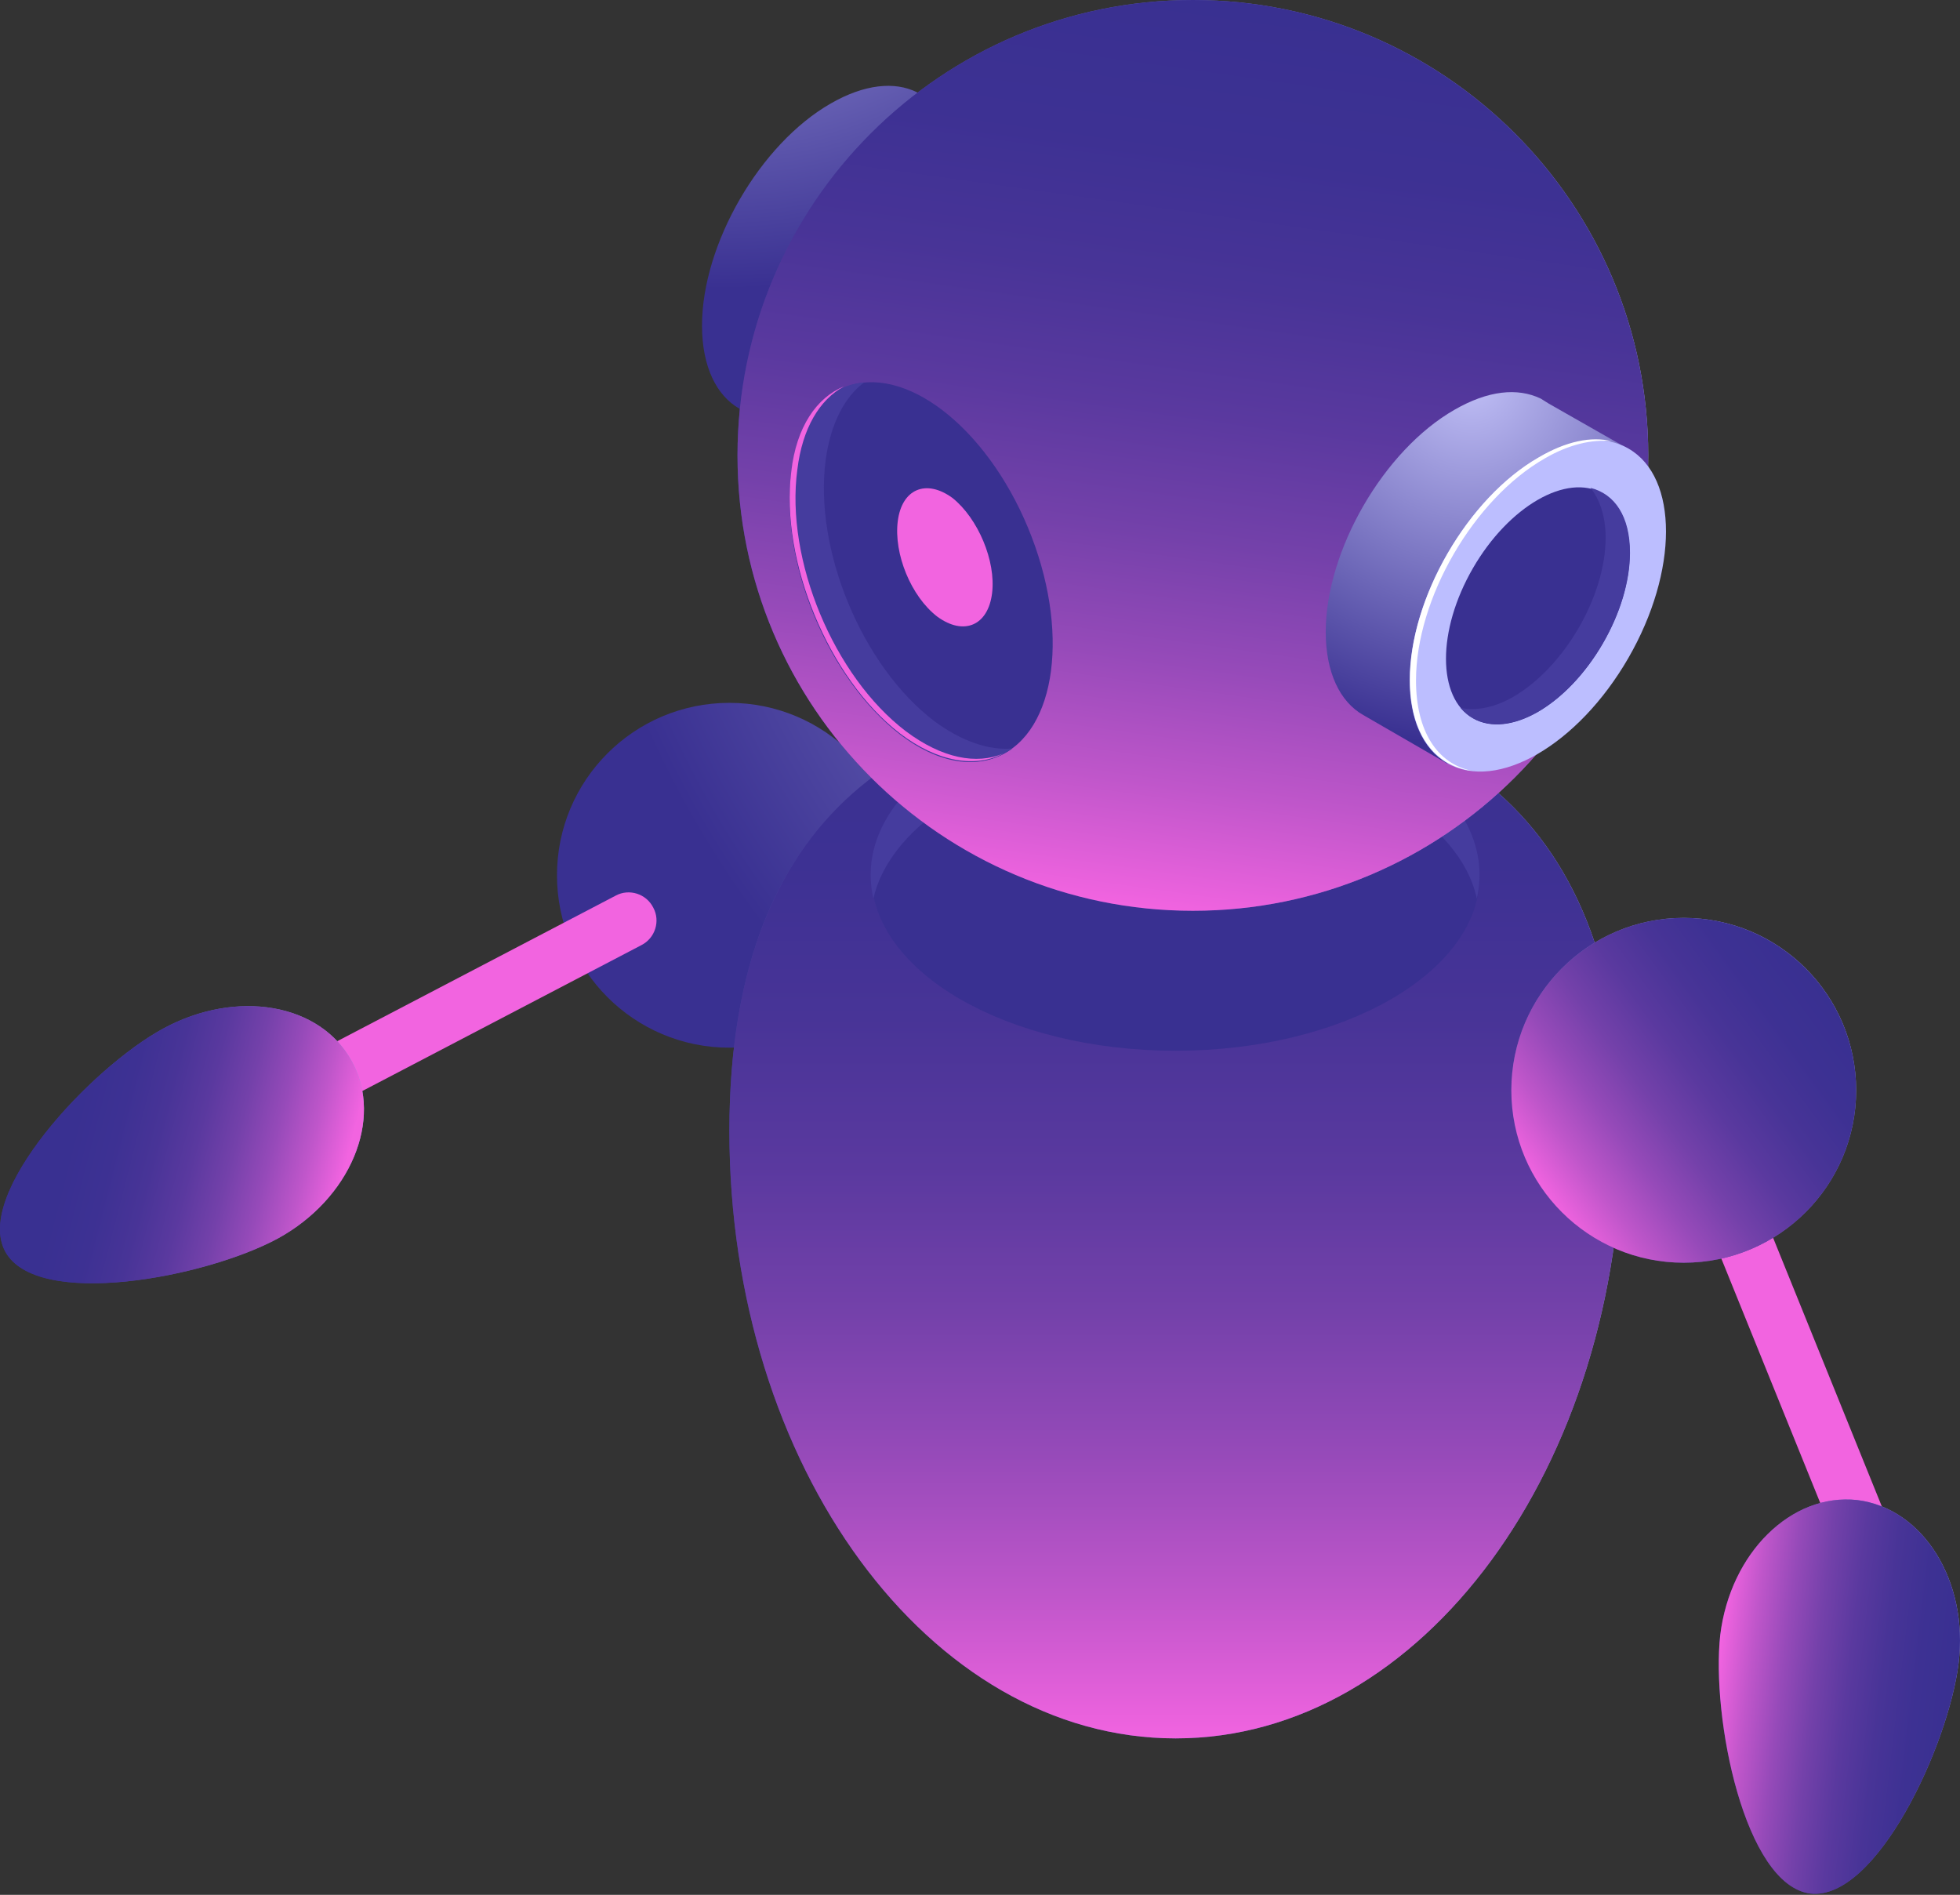 <svg width="571" height="552" viewBox="0 0 571 552" fill="none" xmlns="http://www.w3.org/2000/svg">
<rect x="0" y="0" width="571" height="552" fill="#333333" stroke="none"/>
<path d="M497.936 314.594L482.872 320.691L534.753 448.872L549.817 442.775L497.936 314.594Z" fill="#F264E0"/>
<path d="M212.491 305.21C240.231 305.21 262.719 282.722 262.719 254.982C262.719 227.241 240.231 204.753 212.491 204.753C184.751 204.753 162.263 227.241 162.263 254.982C162.263 282.722 184.751 305.21 212.491 305.21Z" fill="url(#paint0_radial_2_17)"/>
<path d="M472.496 329.438C472.496 427.235 414.29 506.418 342.494 506.418C270.697 506.418 212.491 427.235 212.491 329.438C212.491 231.641 270.697 202.39 342.494 202.39C414.29 202.39 472.496 231.641 472.496 329.438Z" fill="url(#paint1_radial_2_17)"/>
<path d="M472.496 329.438C472.496 427.235 414.29 506.418 342.494 506.418C270.697 506.418 212.491 427.235 212.491 329.438C212.491 231.641 270.697 202.39 342.494 202.39C414.29 202.39 472.496 231.641 472.496 329.438Z" fill="url(#paint2_linear_2_17)"/>
<path d="M342.493 306.096C391.447 306.096 431.131 283.212 431.131 254.982C431.131 226.752 391.447 203.867 342.493 203.867C293.54 203.867 253.856 226.752 253.856 254.982C253.856 283.212 293.54 306.096 342.493 306.096Z" fill="#393091"/>
<path d="M279.561 232.231C314.129 212.14 370.562 212.14 405.131 232.231C419.313 240.504 427.881 250.845 430.245 261.777C433.791 246.413 425.518 230.458 405.131 218.64C370.562 198.548 314.129 198.548 279.561 218.64C259.174 230.458 250.901 246.413 254.446 261.777C256.81 251.14 265.378 240.504 279.561 232.231Z" fill="#453C9E"/>
<path d="M239.969 133.252L255.924 105.479C265.378 95.729 273.06 82.729 276.606 69.729L292.856 41.66L269.515 28.364C268.628 27.773 268.038 27.478 267.151 26.887C260.651 23.637 251.787 24.523 242.037 30.137C221.355 41.955 204.514 71.206 204.514 94.843C204.514 106.661 208.65 115.229 215.446 119.07L239.969 133.252Z" fill="url(#paint3_radial_2_17)"/>
<path d="M292.543 102.403C307.147 77.108 307.187 49.79 292.632 41.386C278.077 32.983 254.439 46.675 239.834 71.97C225.23 97.265 225.19 124.583 239.745 132.987C254.3 141.391 277.939 127.698 292.543 102.403Z" fill="#BCBEFF"/>
<path d="M347.516 265.323C420.783 265.323 480.178 205.928 480.178 132.661C480.178 59.395 420.783 0 347.516 0C274.249 0 214.855 59.395 214.855 132.661C214.855 205.928 274.249 265.323 347.516 265.323Z" fill="url(#paint4_radial_2_17)"/>
<path d="M347.516 265.323C420.783 265.323 480.178 205.928 480.178 132.661C480.178 59.395 420.783 0 347.516 0C274.249 0 214.855 59.395 214.855 132.661C214.855 205.928 274.249 265.323 347.516 265.323Z" fill="url(#paint5_linear_2_17)"/>
<path d="M421.677 222.481L437.632 194.708C447.086 184.958 454.768 171.957 458.314 158.957L474.564 130.888L451.223 117.593C450.336 117.002 449.745 116.706 448.859 116.115C442.063 112.865 433.495 113.752 423.745 119.365C403.063 131.184 386.222 160.434 386.222 184.071C386.222 195.89 390.358 204.458 397.154 208.299L421.677 222.481Z" fill="url(#paint6_radial_2_17)"/>
<path d="M474.368 191.717C488.972 166.422 489.012 139.104 474.457 130.7C459.902 122.297 436.264 135.99 421.659 161.285C407.055 186.579 407.015 213.897 421.57 222.301C436.125 230.705 459.763 217.012 474.368 191.717Z" fill="#BCBEFF"/>
<path d="M412.518 198.253C412.518 174.321 429.359 145.366 450.041 133.548C457.132 129.411 463.928 127.934 469.541 128.525C463.632 127.047 456.246 128.525 448.268 133.252C427.586 145.071 410.745 174.321 410.745 197.958C410.745 213.617 417.836 223.072 428.768 224.549C418.722 222.481 412.518 213.026 412.518 198.253Z" fill="white"/>
<path d="M466.946 187.432C477.39 169.344 477.379 149.786 466.922 143.749C456.465 137.711 439.521 147.48 429.078 165.568C418.635 183.656 418.646 203.214 429.103 209.251C439.56 215.289 456.503 205.52 466.946 187.432Z" fill="#393091"/>
<path d="M463.337 142.116C465.996 145.367 467.769 150.389 467.769 156.594C467.769 173.731 455.655 194.413 440.882 202.981C435.268 206.231 429.95 207.118 425.518 206.231C430.245 211.845 438.518 212.731 447.973 207.413C462.746 198.845 474.86 178.163 474.86 161.026C474.86 150.389 470.428 143.889 463.337 142.116Z" fill="#453C9E"/>
<path d="M290.739 220.369C307.913 213.22 311.82 183.367 299.467 153.689C287.113 124.012 263.176 105.749 246.003 112.898C228.829 120.047 224.922 149.9 237.276 179.578C249.629 209.255 273.566 227.518 290.739 220.369Z" fill="#393091"/>
<path d="M289.015 172.844C287.833 182.298 280.742 185.253 273.061 179.639C265.379 173.73 260.356 161.321 261.538 151.866C262.719 142.411 269.81 139.457 277.492 145.07C284.879 150.98 290.197 163.389 289.015 172.844Z" fill="#F264E0"/>
<path d="M272.174 210.072C251.197 194.117 237.015 160.139 240.56 133.843C242.038 123.207 246.174 115.525 251.788 111.388C240.856 112.275 232.583 121.73 230.515 137.684C227.265 163.685 241.447 197.958 262.129 213.913C274.538 223.368 286.356 224.254 294.925 218.049C288.129 218.64 280.152 215.981 272.174 210.072Z" fill="#453C9E"/>
<path d="M263.902 213.025C242.924 197.07 228.742 163.092 232.287 136.797C233.765 124.683 238.788 116.41 245.879 112.569C237.901 115.819 231.992 124.387 230.515 137.387C227.265 163.388 241.447 197.661 262.129 213.616C273.356 222.184 284.288 223.662 292.266 219.525C284.584 222.775 274.538 221.003 263.902 213.025Z" fill="#F264E0"/>
<path d="M490.519 367.847C518.259 367.847 540.747 345.36 540.747 317.619C540.747 289.879 518.259 267.391 490.519 267.391C462.779 267.391 440.291 289.879 440.291 317.619C440.291 345.36 462.779 367.847 490.519 367.847Z" fill="url(#paint7_radial_2_17)"/>
<path d="M490.519 367.847C518.259 367.847 540.747 345.36 540.747 317.619C540.747 289.879 518.259 267.391 490.519 267.391C462.779 267.391 440.291 289.879 440.291 317.619C440.291 345.36 462.779 367.847 490.519 367.847Z" fill="url(#paint8_linear_2_17)"/>
<path d="M570.589 484.554C567.635 508.487 546.657 553.692 527.452 551.624C508.247 549.26 498.497 500.214 501.156 476.282C504.111 452.349 521.838 434.917 541.043 436.985C560.248 439.349 573.544 460.622 570.589 484.554Z" fill="url(#paint9_radial_2_17)"/>
<path d="M570.589 484.554C567.635 508.487 546.657 553.692 527.452 551.624C508.247 549.26 498.497 500.214 501.156 476.282C504.111 452.349 521.838 434.917 541.043 436.985C560.248 439.349 573.544 460.622 570.589 484.554Z" fill="url(#paint10_linear_2_17)"/>
<path d="M78.944 330.62C75.989 330.62 73.33 329.142 71.853 326.188C69.785 322.347 71.262 317.324 75.398 315.256L179.4 260.891C183.241 258.823 188.264 260.3 190.332 264.437C192.401 268.278 190.923 273.301 186.787 275.369L82.785 329.733C81.603 330.324 80.421 330.62 78.944 330.62Z" fill="#F264E0"/>
<path d="M81.012 360.757C59.739 372.28 10.693 381.439 1.533 364.598C-7.626 347.757 26.352 311.119 47.625 299.597C68.898 288.074 93.421 292.21 102.581 309.347C111.74 326.188 101.99 349.234 81.012 360.757Z" fill="url(#paint11_radial_2_17)"/>
<path d="M81.012 360.757C59.739 372.28 10.693 381.439 1.533 364.598C-7.626 347.757 26.352 311.119 47.625 299.597C68.898 288.074 93.421 292.21 102.581 309.347C111.74 326.188 101.99 349.234 81.012 360.757Z" fill="url(#paint12_linear_2_17)"/>
<defs>
<radialGradient id="paint0_radial_2_17" cx="0" cy="0" r="1" gradientUnits="userSpaceOnUse" gradientTransform="translate(453.282 94.028) rotate(11.198) scale(290.77)">
<stop stop-color="#C0BFF6"/>
<stop offset="1" stop-color="#393091"/>
</radialGradient>
<radialGradient id="paint1_radial_2_17" cx="0" cy="0" r="1" gradientUnits="userSpaceOnUse" gradientTransform="translate(419.146 302.938) scale(223.506 304.251)">
<stop stop-color="#C0BFF6"/>
<stop offset="1" stop-color="#393091"/>
</radialGradient>
<linearGradient id="paint2_linear_2_17" x1="342.41" y1="506.514" x2="342.41" y2="202.389" gradientUnits="userSpaceOnUse">
<stop stop-color="#F264E0"/>
<stop offset="0.007" stop-color="#EF63DF"/>
<stop offset="0.138" stop-color="#BF56CA"/>
<stop offset="0.273" stop-color="#964AB9"/>
<stop offset="0.409" stop-color="#7441AA"/>
<stop offset="0.548" stop-color="#5A399F"/>
<stop offset="0.69" stop-color="#483497"/>
<stop offset="0.838" stop-color="#3D3193"/>
<stop offset="1" stop-color="#393091"/>
</linearGradient>
<radialGradient id="paint3_radial_2_17" cx="0" cy="0" r="1" gradientUnits="userSpaceOnUse" gradientTransform="translate(211.461 -73.251) scale(157.395)">
<stop stop-color="#C0BFF6"/>
<stop offset="1" stop-color="#393091"/>
</radialGradient>
<radialGradient id="paint4_radial_2_17" cx="0" cy="0" r="1" gradientUnits="userSpaceOnUse" gradientTransform="translate(430.348 112.992) scale(224.192)">
<stop stop-color="#C0BFF6"/>
<stop offset="1" stop-color="#393091"/>
</radialGradient>
<linearGradient id="paint5_linear_2_17" x1="329.106" y1="264.012" x2="366.031" y2="1.275" gradientUnits="userSpaceOnUse">
<stop stop-color="#F264E0"/>
<stop offset="0.007" stop-color="#EF63DF"/>
<stop offset="0.138" stop-color="#BF56CA"/>
<stop offset="0.273" stop-color="#964AB9"/>
<stop offset="0.409" stop-color="#7441AA"/>
<stop offset="0.548" stop-color="#5A399F"/>
<stop offset="0.69" stop-color="#483497"/>
<stop offset="0.838" stop-color="#3D3193"/>
<stop offset="1" stop-color="#393091"/>
</linearGradient>
<radialGradient id="paint6_radial_2_17" cx="0" cy="0" r="1" gradientUnits="userSpaceOnUse" gradientTransform="translate(428.553 110.607) scale(106.47)">
<stop stop-color="#C0BFF6"/>
<stop offset="1" stop-color="#393091"/>
</radialGradient>
<radialGradient id="paint7_radial_2_17" cx="0" cy="0" r="1" gradientUnits="userSpaceOnUse" gradientTransform="translate(520.236 284.882) rotate(11.198) scale(105.091)">
<stop stop-color="#C0BFF6"/>
<stop offset="1" stop-color="#393091"/>
</radialGradient>
<linearGradient id="paint8_linear_2_17" x1="449.639" y1="347.365" x2="531.14" y2="288.147" gradientUnits="userSpaceOnUse">
<stop stop-color="#F264E0"/>
<stop offset="0.007" stop-color="#EF63DF"/>
<stop offset="0.138" stop-color="#BF56CA"/>
<stop offset="0.273" stop-color="#964AB9"/>
<stop offset="0.409" stop-color="#7441AA"/>
<stop offset="0.548" stop-color="#5A399F"/>
<stop offset="0.69" stop-color="#483497"/>
<stop offset="0.838" stop-color="#3D3193"/>
<stop offset="1" stop-color="#393091"/>
</linearGradient>
<radialGradient id="paint9_radial_2_17" cx="0" cy="0" r="1" gradientUnits="userSpaceOnUse" gradientTransform="translate(583.808 444.864) rotate(6.803) scale(89.339 147.167)">
<stop stop-color="#C0BFF6"/>
<stop offset="1" stop-color="#393091"/>
</radialGradient>
<linearGradient id="paint10_linear_2_17" x1="499.787" y1="490.275" x2="569.07" y2="498.541" gradientUnits="userSpaceOnUse">
<stop stop-color="#F264E0"/>
<stop offset="0.007" stop-color="#EF63DF"/>
<stop offset="0.138" stop-color="#BF56CA"/>
<stop offset="0.273" stop-color="#964AB9"/>
<stop offset="0.409" stop-color="#7441AA"/>
<stop offset="0.548" stop-color="#5A399F"/>
<stop offset="0.69" stop-color="#483497"/>
<stop offset="0.838" stop-color="#3D3193"/>
<stop offset="1" stop-color="#393091"/>
</linearGradient>
<radialGradient id="paint11_radial_2_17" cx="0" cy="0" r="1" gradientUnits="userSpaceOnUse" gradientTransform="translate(143.101 301.055) rotate(61.27) scale(89.34 147.17)">
<stop stop-color="#C0BFF6"/>
<stop offset="1" stop-color="#393091"/>
</radialGradient>
<linearGradient id="paint12_linear_2_17" x1="101.65" y1="335.577" x2="24.563" y2="315.785" gradientUnits="userSpaceOnUse">
<stop stop-color="#F264E0"/>
<stop offset="0.007" stop-color="#EF63DF"/>
<stop offset="0.138" stop-color="#BF56CA"/>
<stop offset="0.273" stop-color="#964AB9"/>
<stop offset="0.409" stop-color="#7441AA"/>
<stop offset="0.548" stop-color="#5A399F"/>
<stop offset="0.69" stop-color="#483497"/>
<stop offset="0.838" stop-color="#3D3193"/>
<stop offset="1" stop-color="#393091"/>
</linearGradient>
</defs>
</svg>
